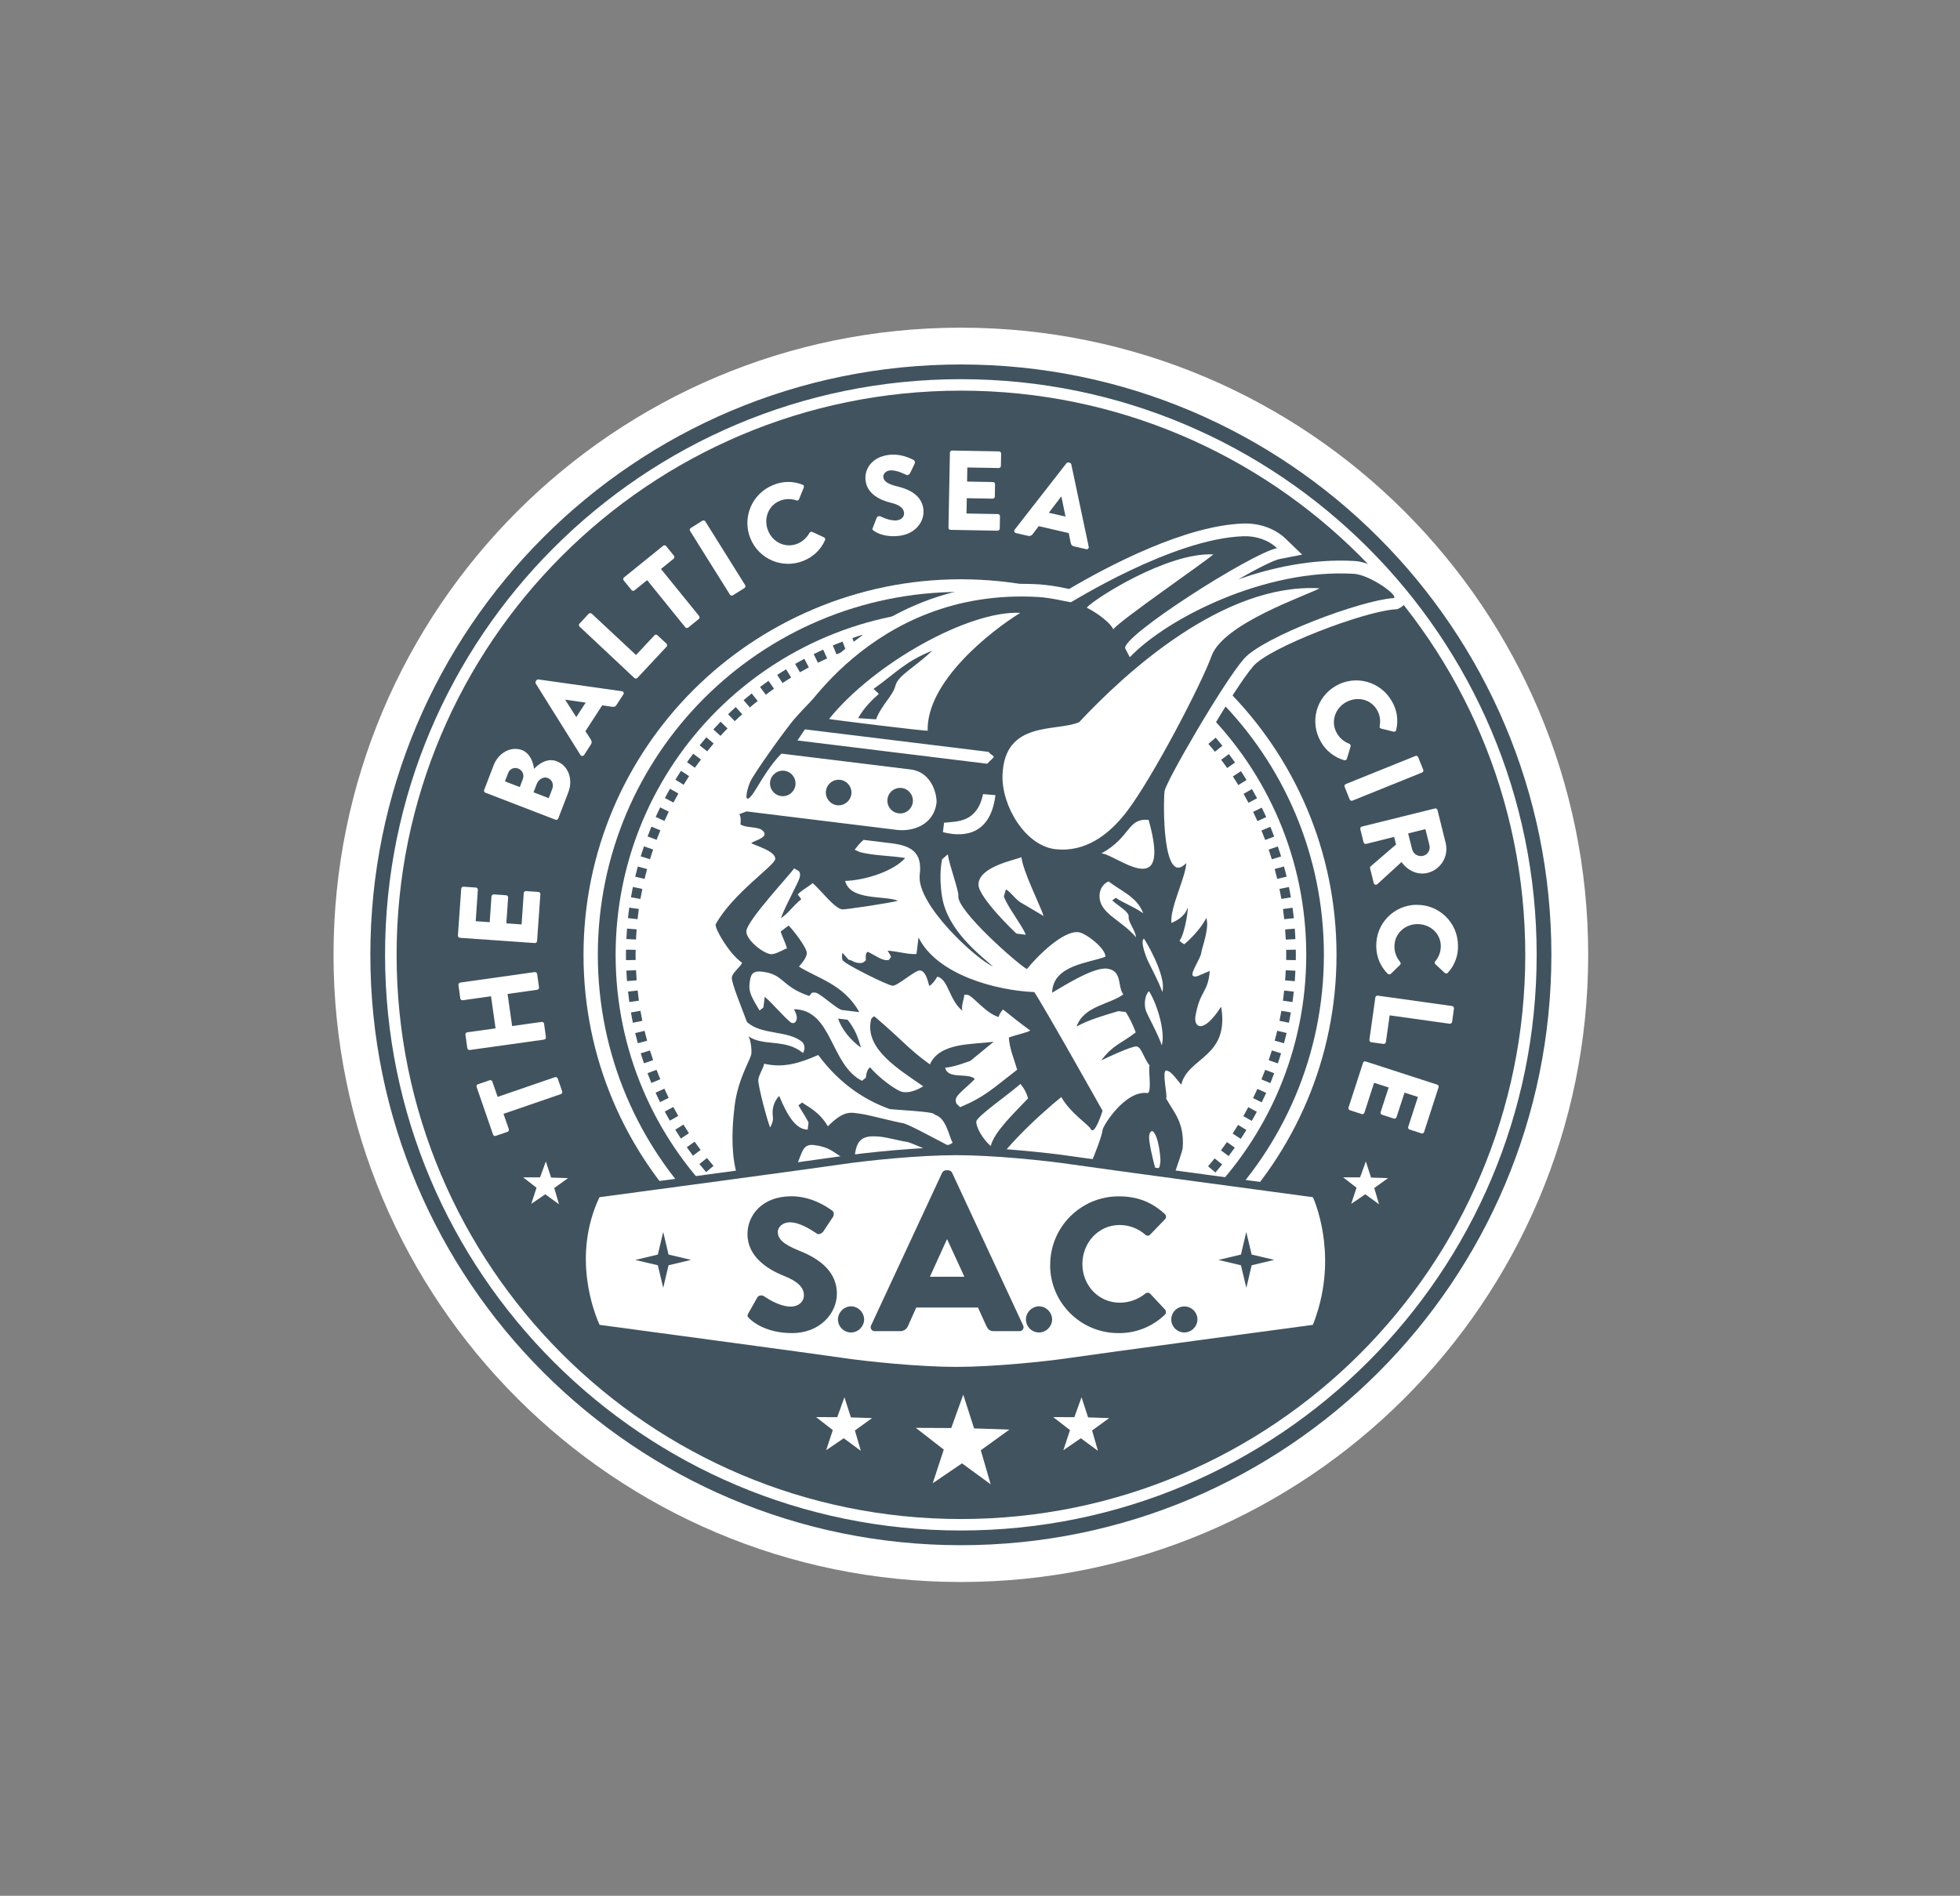 <?xml version="1.0" encoding="utf-8"?>
<!-- Generator: Adobe Illustrator 26.5.0, SVG Export Plug-In . SVG Version: 6.00 Build 0)  -->
<svg version="1.1" id="Layer_1" xmlns="http://www.w3.org/2000/svg" xmlns:xlink="http://www.w3.org/1999/xlink" x="0px" y="0px"
	 viewBox="0 0 254.51 246.24" style="enable-background:new 0 0 254.51 246.24;" xml:space="preserve">
<rect x="0" y="0" width="254.51" height="246.24" fill="#808080" stroke="none"/>
<style type="text/css">
	.st0{fill:#FFFFFF;}
	.st1{fill:#41535F;}
</style>
<g>
	<g>
		<path class="st0" d="M43.31,124.02c0,44.99,36.47,81.46,81.46,81.46s81.46-36.47,81.46-81.46s-36.47-81.46-81.46-81.46
			S43.31,79.03,43.31,124.02"/>
		<g>
			<g>
				<path class="st0" d="M50,124.02c0,41.3,33.48,74.77,74.77,74.77s74.77-33.48,74.77-74.77s-33.48-74.77-74.77-74.77
					S50,82.73,50,124.02"/>
				<path class="st1" d="M48.09,124.02c0-42.35,34.33-76.68,76.68-76.68s76.68,34.33,76.68,76.68s-34.33,76.68-76.68,76.68
					S48.09,166.37,48.09,124.02 M50,124.02c0,41.3,33.48,74.77,74.77,74.77s74.77-33.48,74.77-74.77s-33.48-74.77-74.77-74.77
					S50,82.73,50,124.02"/>
				<path class="st1" d="M51.5,124.02c0-40.47,32.81-73.28,73.28-73.28s73.28,32.81,73.28,73.28s-32.81,73.28-73.28,73.28
					S51.5,164.49,51.5,124.02 M75.99,124.02c0,26.94,21.84,48.78,48.78,48.78s48.78-21.84,48.78-48.78s-21.84-48.78-48.78-48.78
					S75.99,97.08,75.99,124.02"/>
				<path class="st1" d="M82.59,122.03l-1.25-0.06c0.02-0.45,0.05-0.91,0.08-1.36l1.25,0.1C82.63,121.15,82.61,121.59,82.59,122.03z
					 M82.79,119.39l-1.25-0.14c0.05-0.45,0.11-0.91,0.17-1.36l1.24,0.17C82.9,118.51,82.84,118.95,82.79,119.39L82.79,119.39z
					 M83.16,116.76l-1.23-0.21c0.08-0.44,0.16-0.9,0.25-1.34l1.23,0.25C83.32,115.89,83.24,116.33,83.16,116.76L83.16,116.76z
					 M83.7,114.16l-1.22-0.29c0.11-0.44,0.22-0.89,0.34-1.32l1.21,0.33C83.91,113.3,83.8,113.73,83.7,114.16L83.7,114.16z
					 M84.4,111.6l-1.2-0.37c0.13-0.44,0.28-0.87,0.42-1.3l1.19,0.41C84.67,110.75,84.53,111.18,84.4,111.6L84.4,111.6z
					 M85.26,109.08l-1.17-0.44c0.16-0.42,0.33-0.85,0.5-1.27l1.16,0.48C85.58,108.26,85.42,108.67,85.26,109.08L85.26,109.08z
					 M86.28,106.63l-1.14-0.52c0.19-0.41,0.38-0.83,0.58-1.24l1.12,0.55C86.65,105.82,86.46,106.23,86.28,106.63L86.28,106.63z
					 M87.45,104.24l-1.11-0.59c0.21-0.4,0.44-0.8,0.66-1.2l1.09,0.62C87.87,103.46,87.66,103.85,87.45,104.24L87.45,104.24z
					 M88.77,101.93l-1.07-0.66c0.24-0.39,0.49-0.78,0.73-1.15l1.05,0.69C89.24,101.18,89,101.56,88.77,101.93L88.77,101.93z
					 M90.23,99.72l-1.02-0.72c0.26-0.37,0.53-0.74,0.81-1.1l1,0.75C90.75,99,90.49,99.36,90.23,99.72L90.23,99.72z M91.83,97.59
					l-0.98-0.78c0.28-0.35,0.58-0.71,0.87-1.05l0.95,0.81C92.39,96.91,92.11,97.25,91.83,97.59z M93.56,95.58l-0.93-0.84
					c0.3-0.33,0.62-0.67,0.94-1l0.9,0.87C94.16,94.93,93.85,95.25,93.56,95.58L93.56,95.58z M95.41,93.67l-0.87-0.9
					c0.33-0.32,0.66-0.63,1-0.93l0.84,0.93C96.05,93.06,95.72,93.37,95.41,93.67L95.41,93.67z M97.37,91.89l-0.81-0.95
					c0.34-0.29,0.7-0.59,1.05-0.87l0.78,0.98C98.05,91.32,97.7,91.6,97.37,91.89L97.37,91.89z M99.44,90.23l-0.75-1
					c0.36-0.27,0.74-0.54,1.1-0.8l0.72,1.02C100.15,89.7,99.79,89.97,99.44,90.23L99.44,90.23z M101.61,88.71l-0.69-1.05
					c0.38-0.25,0.76-0.49,1.15-0.73l0.66,1.07C102.35,88.23,101.97,88.47,101.61,88.71L101.61,88.71z M103.87,87.32l-0.62-1.09
					c0.39-0.22,0.8-0.45,1.19-0.66l0.59,1.11C104.64,86.89,104.25,87.1,103.87,87.32L103.87,87.32z M106.21,86.08l-0.55-1.12
					c0.41-0.2,0.82-0.4,1.23-0.58l0.52,1.14C107,85.7,106.6,85.89,106.21,86.08L106.21,86.08z M108.62,84.99l-0.48-1.16
					c0.42-0.17,0.84-0.34,1.27-0.5l0.44,1.17C109.44,84.66,109.02,84.82,108.62,84.99L108.62,84.99z M111.1,84.06l-0.41-1.19
					c0.43-0.15,0.86-0.29,1.3-0.42l0.37,1.2C111.93,83.78,111.51,83.91,111.1,84.06L111.1,84.06z M113.63,83.28l-0.33-1.21
					c0.44-0.12,0.88-0.23,1.32-0.34l0.29,1.22C114.49,83.05,114.06,83.16,113.63,83.28L113.63,83.28z M116.21,82.66l-0.25-1.23
					c0.44-0.09,0.89-0.18,1.34-0.25l0.21,1.23C117.08,82.49,116.64,82.57,116.21,82.66L116.21,82.66z M118.83,82.21l-0.17-1.24
					c0.45-0.06,0.91-0.12,1.36-0.17l0.14,1.25C119.71,82.09,119.26,82.14,118.83,82.21L118.83,82.21z M121.46,81.92l-0.1-1.25
					c0.45-0.04,0.91-0.06,1.36-0.08l0.06,1.25C122.35,81.86,121.91,81.88,121.46,81.92L121.46,81.92z"/>
				<path class="st1" d="M166.96,122.04c-0.02-0.44-0.05-0.88-0.08-1.32l1.25-0.1c0.04,0.45,0.06,0.91,0.08,1.36L166.96,122.04z
					 M166.76,119.39c-0.05-0.43-0.1-0.88-0.16-1.32l1.24-0.17c0.06,0.45,0.12,0.91,0.17,1.36L166.76,119.39z M166.39,116.76
					c-0.08-0.44-0.16-0.87-0.25-1.3l1.23-0.25c0.09,0.44,0.18,0.89,0.25,1.34L166.39,116.76z M165.85,114.16
					c-0.1-0.43-0.21-0.86-0.33-1.29l1.21-0.33c0.12,0.44,0.23,0.88,0.34,1.32L165.85,114.16z M165.15,111.61
					c-0.13-0.42-0.27-0.85-0.41-1.26l1.19-0.41c0.14,0.43,0.29,0.86,0.42,1.3L165.15,111.61z M164.29,109.1
					c-0.16-0.41-0.32-0.82-0.49-1.23l1.16-0.48c0.17,0.42,0.34,0.84,0.5,1.27L164.29,109.1z M163.28,106.65
					c-0.18-0.4-0.37-0.8-0.56-1.2l1.12-0.55c0.2,0.41,0.4,0.82,0.58,1.23L163.28,106.65z M162.12,104.27
					c-0.21-0.39-0.42-0.78-0.64-1.16l1.09-0.62c0.22,0.39,0.45,0.8,0.66,1.19L162.12,104.27z M160.8,101.97
					c-0.23-0.38-0.47-0.75-0.71-1.12l1.05-0.69c0.25,0.38,0.49,0.76,0.73,1.15L160.8,101.97z M159.35,99.76
					c-0.25-0.36-0.51-0.72-0.78-1.07l1-0.75c0.27,0.36,0.54,0.74,0.8,1.1L159.35,99.76z M157.76,97.64
					c-0.28-0.34-0.56-0.69-0.85-1.02l0.95-0.81c0.29,0.34,0.59,0.7,0.87,1.05L157.76,97.64z M156.03,95.62
					c-0.3-0.33-0.6-0.65-0.91-0.97l0.9-0.87c0.32,0.33,0.63,0.66,0.93,1L156.03,95.62z M154.19,93.72
					c-0.32-0.31-0.64-0.61-0.97-0.91l0.84-0.93c0.33,0.3,0.67,0.62,1,0.94L154.19,93.72z M152.23,91.93
					c-0.33-0.29-0.68-0.57-1.02-0.85l0.78-0.98c0.35,0.28,0.71,0.58,1.05,0.87L152.23,91.93z M150.16,90.26
					c-0.35-0.27-0.72-0.53-1.07-0.78l0.72-1.02c0.37,0.26,0.74,0.53,1.1,0.81L150.16,90.26z M147.98,88.73
					c-0.37-0.24-0.74-0.48-1.12-0.71l0.66-1.07c0.39,0.24,0.78,0.49,1.15,0.73L147.98,88.73z M145.72,87.34
					c-0.38-0.22-0.77-0.43-1.16-0.64l0.59-1.11c0.4,0.21,0.8,0.43,1.2,0.66L145.72,87.34z M143.37,86.09c-0.4-0.2-0.8-0.39-1.2-0.57
					l0.52-1.14c0.41,0.19,0.83,0.38,1.24,0.58L143.37,86.09z M140.95,85c-0.41-0.17-0.82-0.33-1.24-0.49l0.44-1.17
					c0.42,0.16,0.85,0.33,1.27,0.5L140.95,85z M138.46,84.06c-0.42-0.14-0.84-0.28-1.27-0.41l0.37-1.2c0.44,0.13,0.87,0.28,1.3,0.42
					L138.46,84.06z M135.92,83.28c-0.42-0.12-0.85-0.23-1.29-0.33l0.29-1.22c0.44,0.11,0.89,0.22,1.32,0.34L135.92,83.28z
					 M133.34,82.66c-0.43-0.09-0.87-0.17-1.3-0.25l0.21-1.23c0.44,0.08,0.9,0.16,1.34,0.25L133.34,82.66z M130.73,82.21
					c-0.44-0.06-0.88-0.12-1.32-0.16l0.14-1.25c0.45,0.05,0.91,0.11,1.36,0.17L130.73,82.21z M128.09,81.92
					c-0.44-0.03-0.88-0.06-1.32-0.08l0.06-1.25c0.45,0.02,0.91,0.05,1.36,0.08L128.09,81.92z"/>
				<path class="st1" d="M126.82,167.46l-0.06-1.25c0.44-0.02,0.88-0.05,1.32-0.08l0.1,1.25
					C127.73,167.41,127.27,167.44,126.82,167.46z M129.54,167.25l-0.14-1.25c0.44-0.05,0.88-0.1,1.32-0.16l0.17,1.24
					C130.45,167.15,129.99,167.2,129.54,167.25L129.54,167.25z M132.25,166.87l-0.21-1.23c0.44-0.08,0.87-0.16,1.3-0.25l0.25,1.23
					C133.15,166.71,132.7,166.79,132.25,166.87L132.25,166.87z M134.92,166.32l-0.29-1.22c0.43-0.1,0.86-0.21,1.29-0.33l0.33,1.21
					C135.81,166.1,135.37,166.21,134.92,166.32L134.92,166.32z M137.56,165.6l-0.37-1.2c0.42-0.13,0.85-0.27,1.26-0.41l0.41,1.19
					C138.44,165.32,138,165.47,137.56,165.6L137.56,165.6z M140.15,164.72l-0.44-1.17c0.41-0.16,0.82-0.32,1.23-0.49l0.48,1.16
					C141,164.39,140.57,164.56,140.15,164.72L140.15,164.72z M142.66,163.67l-0.52-1.14c0.4-0.18,0.8-0.37,1.2-0.56l0.55,1.12
					C143.49,163.29,143.07,163.49,142.66,163.67L142.66,163.67z M145.11,162.47l-0.59-1.11c0.39-0.21,0.78-0.42,1.16-0.64l0.62,1.09
					C145.91,162.04,145.51,162.26,145.11,162.47L145.11,162.47z M147.48,161.12l-0.66-1.07c0.38-0.23,0.75-0.47,1.12-0.71l0.69,1.05
					C148.26,160.64,147.87,160.88,147.48,161.12L147.48,161.12z M149.76,159.62l-0.72-1.02c0.36-0.25,0.72-0.51,1.07-0.78l0.75,1
					C150.5,159.09,150.13,159.36,149.76,159.62L149.76,159.62z M151.94,157.98l-0.78-0.98c0.34-0.28,0.69-0.56,1.02-0.85l0.81,0.95
					C152.65,157.41,152.3,157.7,151.94,157.98L151.94,157.98z M154.02,156.21l-0.84-0.93c0.33-0.3,0.65-0.6,0.97-0.91l0.87,0.9
					C154.69,155.59,154.36,155.9,154.02,156.21L154.02,156.21z M155.98,154.31l-0.9-0.87c0.31-0.32,0.61-0.64,0.91-0.97l0.93,0.84
					C156.61,153.65,156.3,153.98,155.98,154.31z M157.82,152.29l-0.95-0.81c0.29-0.33,0.57-0.68,0.85-1.02l0.98,0.78
					C158.41,151.59,158.12,151.95,157.82,152.29L157.82,152.29z M159.54,150.16l-1-0.75c0.27-0.35,0.53-0.72,0.78-1.07l1.02,0.72
					C160.08,149.42,159.81,149.79,159.54,150.16L159.54,150.16z M161.11,147.92l-1.05-0.69c0.24-0.37,0.48-0.74,0.71-1.12l1.07,0.66
					C161.61,147.16,161.36,147.55,161.11,147.92L161.11,147.92z M162.54,145.59l-1.09-0.62c0.22-0.38,0.43-0.77,0.64-1.16l1.11,0.59
					C162.99,144.8,162.77,145.2,162.54,145.59L162.54,145.59z M163.83,143.18l-1.12-0.55c0.2-0.4,0.39-0.8,0.57-1.2l1.14,0.52
					C164.23,142.35,164.03,142.76,163.83,143.18L163.83,143.18z M164.96,140.68l-1.16-0.48c0.17-0.41,0.33-0.83,0.49-1.24l1.17,0.44
					C165.3,139.83,165.13,140.26,164.96,140.68L164.96,140.68z M165.93,138.12l-1.19-0.41c0.14-0.42,0.28-0.84,0.41-1.27l1.2,0.37
					C166.22,137.25,166.07,137.69,165.93,138.12L165.93,138.12z M166.73,135.5l-1.21-0.33c0.12-0.42,0.23-0.86,0.33-1.29l1.22,0.29
					C166.96,134.62,166.85,135.06,166.73,135.5L166.73,135.5z M167.37,132.84l-1.23-0.25c0.09-0.43,0.17-0.87,0.25-1.3l1.23,0.21
					C167.54,131.95,167.46,132.4,167.37,132.84L167.37,132.84z M167.83,130.15l-1.24-0.17c0.06-0.44,0.12-0.88,0.16-1.32l1.25,0.14
					C167.95,129.24,167.9,129.7,167.83,130.15L167.83,130.15z M168.13,127.44l-1.25-0.1c0.03-0.44,0.06-0.88,0.08-1.32l1.25,0.06
					C168.19,126.52,168.16,126.98,168.13,127.44L168.13,127.44z"/>
				<path class="st1" d="M122.73,167.46c-0.45-0.02-0.91-0.05-1.36-0.08l0.1-1.25c0.44,0.03,0.88,0.06,1.32,0.08L122.73,167.46z
					 M120,167.25c-0.45-0.05-0.91-0.11-1.36-0.17l0.18-1.24c0.44,0.06,0.88,0.12,1.32,0.16L120,167.25z M117.3,166.87
					c-0.44-0.08-0.9-0.16-1.34-0.25l0.25-1.23c0.43,0.09,0.87,0.17,1.3,0.25L117.3,166.87z M114.62,166.32
					c-0.44-0.11-0.89-0.22-1.32-0.34l0.33-1.21c0.42,0.12,0.86,0.23,1.29,0.33L114.62,166.32z M111.99,165.6
					c-0.44-0.13-0.87-0.28-1.3-0.42l0.41-1.19c0.42,0.14,0.84,0.28,1.27,0.41L111.99,165.6z M109.39,164.71
					c-0.42-0.16-0.85-0.33-1.27-0.5l0.48-1.16c0.41,0.17,0.82,0.33,1.24,0.49L109.39,164.71z M106.86,163.66
					c-0.41-0.19-0.83-0.38-1.24-0.58l0.55-1.12c0.4,0.2,0.8,0.39,1.2,0.57L106.86,163.66z M104.4,162.46
					c-0.4-0.21-0.8-0.44-1.2-0.66l0.62-1.09c0.38,0.22,0.77,0.43,1.16,0.64L104.4,162.46z M102.03,161.1
					c-0.39-0.24-0.78-0.49-1.15-0.73l0.69-1.05c0.37,0.24,0.74,0.48,1.12,0.71L102.03,161.1z M99.75,159.59
					c-0.37-0.26-0.74-0.53-1.1-0.81l0.75-1c0.35,0.27,0.72,0.53,1.07,0.78L99.75,159.59z M97.56,157.95
					c-0.35-0.28-0.7-0.58-1.05-0.87l0.81-0.95c0.34,0.29,0.68,0.57,1.02,0.85L97.56,157.95z M95.49,156.17
					c-0.33-0.3-0.67-0.62-1-0.94l0.87-0.9c0.32,0.31,0.64,0.61,0.97,0.91L95.49,156.17z M93.53,154.27c-0.32-0.33-0.63-0.66-0.93-1
					l0.93-0.84c0.3,0.33,0.6,0.65,0.91,0.97L93.53,154.27z M91.69,152.24c-0.29-0.34-0.59-0.7-0.87-1.05l0.98-0.78
					c0.28,0.34,0.56,0.69,0.85,1.02L91.69,152.24z M89.98,150.11c-0.27-0.36-0.54-0.74-0.8-1.1l1.02-0.72
					c0.25,0.36,0.51,0.72,0.78,1.07L89.98,150.11z M88.41,147.88c-0.25-0.38-0.49-0.76-0.73-1.15l1.07-0.66
					c0.23,0.38,0.47,0.75,0.71,1.12L88.41,147.88z M86.98,145.56c-0.23-0.39-0.45-0.8-0.66-1.19l1.11-0.59
					c0.21,0.39,0.42,0.78,0.64,1.16L86.98,145.56z M85.71,143.15c-0.2-0.41-0.4-0.82-0.58-1.23l1.14-0.52
					c0.18,0.4,0.37,0.8,0.56,1.2L85.71,143.15z M84.58,140.66c-0.17-0.42-0.34-0.84-0.5-1.27l1.17-0.44
					c0.16,0.41,0.32,0.82,0.49,1.23L84.58,140.66z M83.62,138.11c-0.14-0.43-0.29-0.86-0.42-1.3l1.2-0.37
					c0.13,0.42,0.27,0.85,0.41,1.26L83.62,138.11z M82.82,135.5c-0.12-0.44-0.23-0.88-0.34-1.32l1.22-0.29
					c0.1,0.43,0.21,0.86,0.33,1.29L82.82,135.5z M82.18,132.84c-0.09-0.44-0.18-0.89-0.25-1.34l1.23-0.21
					c0.08,0.44,0.16,0.87,0.25,1.3L82.18,132.84z M81.72,130.15c-0.06-0.45-0.12-0.91-0.17-1.36l1.25-0.14
					c0.05,0.44,0.1,0.88,0.16,1.32L81.72,130.15z M81.42,127.43c-0.04-0.45-0.06-0.91-0.08-1.36l1.25-0.06
					c0.02,0.44,0.05,0.88,0.08,1.32L81.42,127.43z"/>
				<path class="st1" d="M124.77,167.51c-0.23,0-0.46,0-0.68-0.01l0.02-1.25c0.44,0.01,0.88,0.01,1.32,0l0.02,1.25
					C125.23,167.51,125,167.51,124.77,167.51z M168.26,124.71l-1.25-0.02c0-0.22,0.01-0.44,0.01-0.66c0-0.22,0-0.44-0.01-0.66
					l1.25-0.02c0,0.23,0.01,0.46,0.01,0.68C168.26,124.25,168.26,124.48,168.26,124.71z M81.29,124.71c0-0.23-0.01-0.45-0.01-0.68
					c0-0.23,0-0.46,0.01-0.68l1.25,0.02c0,0.22-0.01,0.44-0.01,0.66c0,0.22,0,0.44,0.01,0.66L81.29,124.71z M124.11,81.79
					l-0.02-1.25c0.45-0.01,0.91-0.01,1.36,0l-0.02,1.25C125,81.79,124.55,81.79,124.11,81.79z"/>
				<path class="st0" d="M124.4,172.66c-26.86,0-48.63-21.77-48.63-48.63s21.77-48.63,48.63-48.63c26.86,0,48.63,21.77,48.63,48.63
					c0,12.9-5.12,25.27-14.24,34.39C149.69,167.56,137.31,172.69,124.4,172.66z M124.4,76.34c-26.33,0-47.68,21.35-47.68,47.68
					c0,26.33,21.35,47.68,47.68,47.68s47.68-21.35,47.68-47.68c0-12.65-5.02-24.77-13.97-33.71
					C149.2,81.33,137.06,76.31,124.4,76.34L124.4,76.34z"/>
				<path class="st1" d="M77.63,124.02c0-26.04,21.11-47.14,47.14-47.14s47.14,21.1,47.14,47.14s-21.11,47.14-47.14,47.14
					S77.63,150.06,77.63,124.02 M79.94,124.02c0,24.76,20.07,44.84,44.84,44.84s44.84-20.07,44.84-44.84s-20.07-44.84-44.84-44.84
					S79.94,99.26,79.94,124.02"/>
				<path class="st0" d="M72.83,142.11c0.14-0.05,0.22-0.21,0.17-0.36l-0.58-1.67c-0.05-0.14-0.21-0.22-0.36-0.17l-7.44,2.56
					l-0.69-1.99c-0.05-0.15-0.21-0.22-0.35-0.17c0,0,0,0,0,0l-1.52,0.52c-0.15,0.05-0.22,0.21-0.17,0.35c0,0,0,0,0,0l2.13,6.18
					c0.05,0.15,0.21,0.22,0.36,0.17l1.52-0.52c0.15-0.05,0.22-0.21,0.17-0.35c0,0,0,0,0,0l-0.69-1.99L72.83,142.11z"/>
				<path class="st0" d="M70.65,135.03c0.15-0.03,0.25-0.16,0.24-0.32l-0.24-1.74c-0.02-0.15-0.16-0.26-0.31-0.24c0,0,0,0,0,0
					l-3.84,0.54l-0.59-4.17l3.84-0.54c0.15-0.02,0.26-0.16,0.24-0.32l-0.24-1.74c-0.03-0.15-0.16-0.25-0.32-0.24l-9.66,1.36
					c-0.15,0.03-0.25,0.16-0.24,0.32l0.24,1.74c0.02,0.15,0.16,0.26,0.32,0.24c0,0,0,0,0,0l3.67-0.52l0.59,4.17l-3.67,0.51
					c-0.15,0.02-0.26,0.16-0.24,0.32l0.24,1.74c0.03,0.15,0.16,0.25,0.32,0.24L70.65,135.03z"/>
				<path class="st0" d="M69.44,122.49c0.15,0.01,0.29-0.1,0.3-0.26c0,0,0,0,0,0l0.43-6.08c0.01-0.15-0.11-0.29-0.26-0.3l-1.6-0.11
					c-0.15-0.01-0.29,0.1-0.3,0.26c0,0,0,0,0,0l-0.28,4.07l-1.98-0.14l0.23-3.35c0.01-0.15-0.1-0.29-0.26-0.3c0,0,0,0,0,0l-1.6-0.11
					c-0.15-0.01-0.28,0.11-0.3,0.26l-0.23,3.35l-1.82-0.13l0.28-4.07c0.01-0.15-0.1-0.29-0.26-0.3c0,0,0,0,0,0l-1.6-0.11
					c-0.15-0.01-0.29,0.11-0.3,0.26c0,0,0,0,0,0l-0.43,6.08c-0.01,0.15,0.11,0.29,0.26,0.3L69.44,122.49z"/>
				<path class="st0" d="M71.25,103.67l-1.97-0.76l0.43-1.11c0.21-0.54,0.85-0.97,1.4-0.76c0.55,0.21,0.83,0.82,0.62,1.38
					c0,0,0,0,0,0L71.25,103.67z M67.5,102.23l-1.93-0.74l0.41-1.07c0.18-0.52,0.75-0.8,1.27-0.61c0.01,0,0.02,0.01,0.03,0.01
					c0.54,0.2,0.82,0.8,0.62,1.34L67.5,102.23z M72.13,106.47c0.14,0.06,0.31-0.02,0.36-0.16c0,0,0,0,0,0l1.31-3.41
					c0.63-1.64,0.04-3.43-1.5-4.02c-1.26-0.49-2.37,0.37-2.95,0.98c-0.1-0.78-0.5-2.02-1.56-2.43c-1.44-0.55-3.07,0.35-3.69,1.97
					l-1.23,3.2c-0.06,0.14,0.02,0.3,0.16,0.36c0,0,0,0,0,0L72.13,106.47z"/>
				<path class="st0" d="M74.83,93.14l-1.44-2.25l0.01-0.01l2.65,0.38L74.83,93.14z M75.85,98.06l0.88-1.36
					c0.13-0.19,0.13-0.45-0.01-0.64l-0.7-1.09l2.18-3.36l1.26,0.19c0.31,0.04,0.44-0.01,0.59-0.23l0.89-1.37
					c0.09-0.11,0.07-0.28-0.05-0.37c-0.04-0.03-0.09-0.05-0.14-0.05l-10.83-1.53c-0.11-0.01-0.21,0.04-0.27,0.12l-0.08,0.12
					c-0.05,0.09-0.05,0.21,0,0.3l5.8,9.27c0.07,0.13,0.23,0.17,0.35,0.1C75.79,98.14,75.83,98.1,75.85,98.06"/>
				<path class="st0" d="M82.37,88.06c0.11,0.11,0.29,0.1,0.4-0.01L86.55,84c0.11-0.11,0.1-0.29-0.01-0.4c0,0,0,0,0,0l-1.17-1.09
					c-0.11-0.11-0.29-0.1-0.39,0.01c0,0,0,0,0,0l-2.39,2.56l-5.75-5.37c-0.12-0.1-0.29-0.09-0.4,0.01l-1.19,1.28
					c-0.11,0.11-0.1,0.29,0.01,0.39c0,0,0,0,0,0L82.37,88.06z"/>
				<path class="st0" d="M88.98,81.47c0.1,0.12,0.27,0.13,0.39,0.04l1.37-1.11c0.12-0.1,0.13-0.27,0.04-0.39l-4.95-6.11l1.64-1.33
					c0.12-0.1,0.14-0.27,0.04-0.39c0,0,0,0,0,0l-1.01-1.25c-0.1-0.12-0.27-0.14-0.39-0.04c0,0,0,0,0,0L81.03,75
					c-0.12,0.1-0.14,0.27-0.04,0.39c0,0,0,0,0,0L82,76.64c0.1,0.12,0.27,0.14,0.39,0.04l1.64-1.33L88.98,81.47z"/>
				<path class="st0" d="M94.78,77.23c0.09,0.13,0.25,0.17,0.39,0.09l1.5-0.94c0.13-0.08,0.17-0.25,0.09-0.38l-5.17-8.27
					c-0.08-0.13-0.25-0.17-0.39-0.09l-1.5,0.94c-0.13,0.09-0.17,0.25-0.09,0.39L94.78,77.23z"/>
				<path class="st0" d="M97.44,69.92c1.09,2.71,4.16,4.02,6.87,2.93c0.01-0.01,0.03-0.01,0.04-0.02c1.24-0.49,2.24-1.44,2.78-2.67
					c0.06-0.14,0-0.3-0.14-0.37l-1.52-0.7c-0.14-0.05-0.29,0-0.36,0.13c-0.35,0.63-0.9,1.12-1.56,1.4c-1.54,0.62-3.2-0.17-3.81-1.69
					c-0.62-1.53,0-3.27,1.54-3.89c0.68-0.27,1.43-0.29,2.13-0.05c0.13,0.06,0.28,0,0.34-0.13c0,0,0,0,0,0l0.62-1.54
					c0.06-0.14,0-0.3-0.13-0.36c-0.01-0.01-0.02-0.01-0.04-0.01c-1.23-0.49-2.61-0.47-3.82,0.06c-2.72,1.09-4.04,4.18-2.95,6.9
					C97.44,69.91,97.44,69.92,97.44,69.92"/>
				<path class="st0" d="M113.44,68.92c0.38,0.29,1.54,0.93,3.44,0.66c2.14-0.3,3.23-2,3.02-3.5c-0.28-1.98-2.21-2.62-3.41-2.91
					c-1.22-0.3-1.71-0.65-1.79-1.19c-0.05-0.39,0.29-0.8,0.81-0.87c0.89-0.12,2.07,0.53,2.21,0.58c0.15,0.08,0.39-0.08,0.47-0.26
					l0.59-1.23c0.04-0.11,0.04-0.38-0.15-0.45c-0.48-0.26-1.76-0.87-3.27-0.66c-2.25,0.32-3.16,1.93-2.96,3.38
					c0.25,1.75,1.96,2.51,3.28,2.83c1.05,0.25,1.62,0.65,1.71,1.26c0.07,0.51-0.3,0.93-0.88,1.02c-0.96,0.14-2.12-0.49-2.18-0.51
					c-0.18-0.08-0.39-0.01-0.48,0.16l-0.51,1.31C113.22,68.74,113.28,68.79,113.44,68.92"/>
				<path class="st0" d="M123.16,68.54c0,0.15,0.12,0.28,0.27,0.28c0,0,0,0,0,0l6.1,0.11c0.15,0,0.28-0.12,0.29-0.27c0,0,0,0,0,0
					l0.03-1.61c0-0.15-0.12-0.28-0.27-0.28c0,0,0,0,0,0l-4.08-0.07l0.04-1.99l3.36,0.06c0.15,0,0.28-0.12,0.28-0.27c0,0,0,0,0,0
					l0.03-1.61c0-0.15-0.12-0.28-0.27-0.28l-3.36-0.06l0.03-1.83l4.08,0.07c0.15,0,0.28-0.12,0.28-0.27c0,0,0,0,0,0l0.03-1.61
					c0-0.15-0.12-0.28-0.27-0.28c0,0,0,0,0,0l-6.1-0.11c-0.15,0-0.28,0.12-0.28,0.27c0,0,0,0,0,0L123.16,68.54z"/>
				<path class="st0" d="M136.19,66.6l1.62-2.12l0.01,0l0.54,2.62L136.19,66.6z M131.92,69.24l1.58,0.36
					c0.23,0.06,0.47-0.03,0.6-0.23l0.78-1.03l3.9,0.9l0.25,1.25c0.07,0.3,0.16,0.41,0.42,0.47l1.59,0.37
					c0.14,0.04,0.28-0.03,0.33-0.17c0.02-0.05,0.02-0.1,0-0.15l-2.26-10.7c-0.03-0.1-0.11-0.18-0.21-0.21l-0.14-0.03
					c-0.1-0.02-0.21,0.02-0.28,0.1l-6.72,8.62c-0.09,0.11-0.08,0.27,0.03,0.37C131.83,69.21,131.87,69.23,131.92,69.24"/>
				<path class="st0" d="M173.44,89.1c-2.53,1.46-3.4,4.68-1.94,7.21c0.01,0.01,0.01,0.02,0.02,0.04c0.65,1.16,1.74,2.02,3.03,2.39
					c0.15,0.04,0.3-0.04,0.35-0.19l0.48-1.61c0.03-0.14-0.04-0.29-0.18-0.34c-0.67-0.25-1.24-0.73-1.6-1.36
					c-0.83-1.44-0.28-3.19,1.14-4.01c1.43-0.82,3.24-0.46,4.07,0.98c0.37,0.63,0.49,1.38,0.34,2.1c-0.04,0.14,0.04,0.28,0.18,0.32
					c0,0,0,0,0.01,0l1.61,0.4c0.14,0.04,0.3-0.04,0.34-0.18c0-0.01,0.01-0.03,0.01-0.04c0.31-1.29,0.1-2.64-0.59-3.77
					c-1.46-2.54-4.7-3.42-7.24-1.96C173.45,89.09,173.44,89.09,173.44,89.1"/>
				<path class="st0" d="M174.75,101.84c-0.14,0.06-0.21,0.22-0.15,0.36l0.66,1.64c0.06,0.14,0.22,0.21,0.36,0.15l9.04-3.65
					c0.14-0.06,0.21-0.22,0.15-0.36l-0.66-1.64c-0.06-0.14-0.22-0.21-0.36-0.15L174.75,101.84z"/>
				<path class="st0" d="M182.85,108.25l2.24-0.56l0.53,2.11c0.14,0.6-0.22,1.21-0.82,1.36c-0.61,0.15-1.24-0.2-1.42-0.8
					L182.85,108.25z M176.84,107.36c-0.15,0.04-0.24,0.19-0.2,0.34c0,0,0,0,0,0l0.42,1.7c0.04,0.15,0.19,0.24,0.34,0.21l3.63-0.91
					l0.25,0.99l-3.3,2.84c-0.07,0.07-0.1,0.17-0.07,0.26l0.47,1.9c0.03,0.15,0.17,0.25,0.33,0.22c0.06-0.01,0.11-0.04,0.15-0.08
					l3.13-2.86c0.81,1.12,2.09,1.73,3.41,1.4c1.71-0.44,2.75-2.17,2.32-3.89l-1.06-4.27c-0.04-0.15-0.19-0.24-0.34-0.2
					L176.84,107.36z"/>
				<path class="st0" d="M183.9,117.52c-2.92,0.05-5.24,2.45-5.19,5.36c0,0.02,0,0.03,0,0.05c0.01,1.34,0.54,2.61,1.49,3.55
					c0.11,0.11,0.28,0.11,0.4,0.01l1.2-1.17c0.1-0.11,0.1-0.27,0.01-0.38c-0.47-0.55-0.73-1.24-0.74-1.96
					c-0.03-1.66,1.3-2.92,2.94-2.95c1.65-0.03,3.06,1.17,3.08,2.83c0.01,0.73-0.24,1.44-0.72,2c-0.1,0.1-0.1,0.26,0,0.36
					c0,0,0,0,0.01,0.01l1.21,1.13c0.1,0.11,0.28,0.11,0.39,0.01c0.01-0.01,0.02-0.02,0.03-0.03c0.9-0.97,1.37-2.27,1.31-3.59
					c-0.04-2.93-2.45-5.27-5.38-5.22C183.92,117.52,183.91,117.52,183.9,117.52"/>
				<path class="st0" d="M178.91,129.32c-0.15-0.02-0.29,0.08-0.32,0.24l-0.77,5.49c-0.02,0.15,0.08,0.29,0.23,0.32c0,0,0,0,0,0
					l1.59,0.22c0.15,0.02,0.29-0.08,0.32-0.24c0,0,0,0,0,0l0.49-3.47l7.79,1.09c0.15,0.02,0.29-0.09,0.32-0.24l0.24-1.74
					c0.02-0.15-0.09-0.29-0.24-0.32L178.91,129.32z"/>
				<path class="st0" d="M177.34,137.87c-0.15-0.05-0.3,0.03-0.35,0.18c0,0,0,0,0,0l-1.88,5.8c-0.05,0.15,0.03,0.3,0.18,0.35
					c0,0,0,0,0,0l1.53,0.5c0.15,0.05,0.3-0.03,0.35-0.18c0,0,0,0,0,0l1.26-3.88l1.89,0.61l-1.04,3.19
					c-0.05,0.15,0.03,0.31,0.18,0.35l1.53,0.5c0.15,0.04,0.3-0.04,0.35-0.18l1.04-3.19l1.74,0.56l-1.26,3.88
					c-0.05,0.15,0.03,0.31,0.18,0.35l1.53,0.5c0.15,0.05,0.3-0.03,0.35-0.18l1.88-5.8c0.05-0.15-0.03-0.3-0.18-0.35c0,0,0,0,0,0
					L177.34,137.87z"/>
				<path class="st0" d="M175.88,74.38c-11.54-0.69-24.24,5.76-29.09,10.83c-0.13-0.24-0.5-0.93-0.59-1.12
					c-0.69-1.46,16.35-12.38,19.7-13.04c-1.14-1.1-2.8-1.6-4.38-1.55c-9.21,0.32-22.29,8.58-22.38,8.57
					c-0.66-0.08-2.53-0.58-4.28-0.68c-21.85-1.25-31.62,16.83-31.91,16.99l-0.9,1.45l-1.73,1.75l-3.29,7.66l-0.95,0.36
					c0.26,0.39,0.17,1.01,0.15,1.35c0.82,0.42,1.65,0.25,2.61,0.59c1.58,1-0.86,1.47-1.21,1.81c0.38,0.28,3.24,1.03,3.11,2.08
					c-0.1,0.86-6.36,7.57-7.74,8.48c-0.08,0.58,1.72,3.77,3.43,4.97c-0.07,0.46-1.24,1.25-1.32,1.91c-0.08,0.66,1.26,3.89,1.96,5.78
					c1.84,1.75,5.38,1.05,7.2,2.63c0.34,0.4,0.37,0.98,0.07,1.41c-2.24-1.9-5.18-0.82-7.06-2.17c0.25,0.43,0.44,1.63,0.36,2.29
					c-0.09,0.72-1.73,3.23-2.16,6.69c-0.34,2.8-1.39,12.43,4.71,13.18c3.86,0.47,5.43-0.29,6.55-1.38c-2.96-1.02-2.5-2.57-3.2-4.02
					c0.76-1.87,0.82-2.82,2.27-2.64c0.59,0.06,1.17,0.21,1.72,0.44c0.72,0.28,2.14,1.35,3.5,2.32c-0.03-3.61,0.94-4.14,3.6-3.82
					c0.66,0.08,2.74,0.6,3.39,0.68c0.33,0.04,10.55,4.47,10.53,4.64c0.3-2.48,7.34-9,10.33-11.42c1.18,2.09,2.53,4.5,2.81,5.05
					c0.51,1.02,0.19-2.86,0.19-2.86s1.41,2.47,1.34,3c-0.21,1.71-3.12,7.98-3.18,8.45c-0.16,2.39-0.08,2.79-0.16,3.45
					c-0.08,0.66,0.71,0.76,0.63,1.41s0.94,1.32,1.6,1.37l2.18,0.27c-0.13-0.97-1.01-2.5-0.93-3.16s0.37-0.97,0.59-1.4
					c1.48,2.24,3.28,3.61,5.13,3.84c0.66,0.08,1.43-0.11,2.35-0.63c-0.81-1.28-0.53-2.19-0.4-3.28c0.08-0.66,2.54-7.31,2.58-7.98
					c0.22-3.26-1.08-4.49-2.16-6.41c0.25-0.15-0.62-3.7,0.04-3.62c0.66,0.08,1.36,1.2,1.93,1.84c0.84-3.61,5.66-1.98,4.55-8.62
					c-2.45,1.89-2.93,1.07-2.7-0.27c0.59-3.41,1.63-3,1.86-5.88c-1.39,0.53-1.88,0.98-2.24,0.56c-0.16-0.5,1.05-2.23,1.13-2.89
					c0.08-0.66,0.21-2.08-0.27-3.29c-0.62,1.34-1.33,1.67-1.94,2.15c-0.22-0.13-0.43-0.28-0.61-0.46c0.76-0.92,1.26-4.9,1.02-4.19
					c-0.36,1.08-1.56,1.67-2.07,1.88c-0.21-1.97,0.58-4.38,0.66-6.23c0.08-2.33-1.73-9.36-1.54-10.88
					c0.15-1.19,7.61-14.1,10.3-17.19c2.46-2.84,15.14-7.61,19.45-7.9C181.78,77.25,177.96,74.51,175.88,74.38"/>
				<path class="st0" d="M146.13,163.36l-4.16-0.51c-0.94-0.12-1.8-0.58-2.41-1.3c-0.33-0.39-0.53-0.86-0.57-1.37
					c-0.47-0.49-0.7-1.17-0.62-1.85c0.02-0.24,0.04-0.49,0.03-0.74c0.01-0.49,0.02-1.24,0.11-2.63l0.01-0.09
					c0.04-0.35,0.17-0.67,0.94-2.5c0.45-1.07,1.23-2.91,1.74-4.31c-0.39-0.18-0.71-0.5-0.89-0.89c-0.17-0.33-0.83-1.53-1.86-3.36
					c-1.39,1.21-3.1,2.79-4.62,4.36c-3.55,3.67-3.74,4.81-3.75,4.86v0.01l-3.07-0.39c-0.07,0.58,0.19,1.14,0.67,1.46
					c-0.8-0.47-8.84-3.96-10.02-4.4c-0.37-0.06-0.9-0.17-1.68-0.34c-0.58-0.13-1.3-0.29-1.56-0.32c-1.34-0.16-1.55,0.01-1.56,0.02
					c-0.01,0.01-0.33,0.31-0.31,2.25l0.03,3.03l-2.47-1.75c-0.24-0.17-0.48-0.35-0.73-0.52c-0.86-0.62-2.03-1.46-2.45-1.62
					c-0.42-0.18-0.87-0.3-1.33-0.34c-0.1,0.2-0.22,0.54-0.33,0.82c-0.03,0.09-0.07,0.18-0.1,0.28c0.08,0.24,0.15,0.47,0.21,0.69
					c0.26,0.94,0.38,1.38,1.83,1.87l2.38,0.82l-1.8,1.75c-1.77,1.72-4.11,2.26-7.82,1.81c-2.32-0.28-5.26-1.75-6.12-7.11
					c-0.51-3.19-0.09-6.65,0.05-7.79c0.32-2.6,1.26-4.7,1.82-5.95c0.13-0.29,0.29-0.64,0.34-0.79c0.01-0.45-0.05-0.89-0.19-1.32
					c0.01,0.01,0.01,0.02,0.02,0.04l0.94-0.85c-0.31-0.19-0.6-0.41-0.87-0.66l-0.26-0.25l-0.12-0.34c-0.16-0.44-0.36-0.94-0.56-1.47
					c-1.23-3.21-1.58-4.26-1.49-5.03c0.09-0.58,0.36-1.11,0.75-1.54c-0.59-0.64-1.12-1.33-1.58-2.06c-1.43-2.22-1.32-3.01-1.27-3.31
					l0.1-0.69l0.58-0.38c0.99-0.65,5.25-5.19,6.7-7.06c-0.39-0.19-0.87-0.38-1.1-0.47c-0.36-0.12-0.7-0.28-1.02-0.49l-1.47-1.07
					l0.95-0.94c-0.23-0.07-0.45-0.16-0.67-0.27l-0.89-0.45l0.05-1c0-0.06,0.01-0.13,0.01-0.2c0.01-0.09,0.02-0.24,0.02-0.33l-1-1.49
					l2.16-0.82l3.15-7.33l1.81-1.83l1.02-1.64l0.04-0.02l0.03-0.05c2.5-3.87,5.65-7.29,9.3-10.1c6.92-5.28,14.9-7.71,23.72-7.2
					c1.2,0.09,2.39,0.27,3.57,0.53c0.12,0.02,0.23,0.05,0.34,0.07c5.27-3.1,15.09-8.24,22.61-8.5c2.12-0.07,4.12,0.65,5.51,1.98
					l2.14,2.06l-2.92,0.57c-0.69,0.13-2.63,1.07-5.38,2.64c4.11-1.44,9.5-2.72,15.15-2.38l0,0c1.48,0.09,3.14,0.99,4.01,1.52
					c2.46,1.51,2.63,2.42,2.69,2.76c0.16,0.77-0.24,1.54-0.95,1.86l-0.26,0.12l-0.29,0.02c-4.06,0.27-16.29,4.94-18.38,7.36
					c-2.5,2.87-9.35,14.76-9.94,16.43c-0.02,0.64,0.39,2.81,0.69,4.42c0.47,2.52,0.92,4.9,0.87,6.26c-0.06,0.88-0.18,1.76-0.35,2.62
					c0,0.02-0.01,0.04-0.01,0.06c0.06-0.01,0.11-0.02,0.14-0.02l1.02-0.08l0.43,0.83l0.24-0.52l1.35,3.33
					c0.44,1.1,0.57,2.46,0.37,4.06c-0.01,0.12-0.04,0.23-0.07,0.34l1.38-0.53l-0.2,2.45c-0.14,1.79-0.59,2.63-0.99,3.38
					c-0.25,0.44-0.45,0.9-0.6,1.37l1.98-1.53l0.43,2.54c0.78,4.65-0.97,6.22-3,7.53c-0.93,0.6-1.38,0.92-1.56,1.7l-0.68,2.93
					l-0.26-0.3c0.72,1.27,1.33,2.84,1.16,5.31c-0.03,0.47-0.26,1.21-1.47,4.7c-0.44,1.27-1.04,3.01-1.13,3.41
					c-0.02,0.14-0.04,0.27-0.05,0.4c-0.12,0.81-0.17,1.18,0.23,1.81l0.88,1.38l-1.43,0.8c-1.21,0.67-2.28,0.94-3.29,0.81
					c-1.12-0.15-2.18-0.57-3.1-1.23c0.01,0.07,0.02,0.13,0.03,0.2L146.13,163.36z M139,159.75L139,159.75z M143.81,153.93l1.47,2.23
					c1.23,1.87,2.66,2.99,4.03,3.16c0.05,0.01,0.09,0.01,0.14,0.01c-0.12-0.72-0.11-1.46,0.03-2.18c0.02-0.13,0.04-0.25,0.05-0.39
					c0.05-0.42,0.3-1.18,1.27-3.99c0.48-1.39,1.2-3.47,1.31-3.97c0.13-2.1-0.47-3.06-1.3-4.38c-0.22-0.35-0.44-0.7-0.66-1.1
					l-0.73-1.3l0.52-0.32c-0.01-0.09-0.02-0.18-0.03-0.27c-0.2-1.61-0.35-2.78,0.42-3.54c0.37-0.37,0.89-0.55,1.41-0.49
					c0.55,0.08,1.07,0.33,1.47,0.72c0.5-0.49,1.05-0.92,1.65-1.29c0.89-0.58,1.55-1,1.73-2.12c-0.61,0.19-1.27,0.12-1.83-0.2
					c-0.61-0.37-1.27-1.17-0.97-2.89c0.3-1.76,0.74-2.67,1.11-3.38c-0.44-0.08-0.84-0.32-1.12-0.67l-0.21-0.24l-0.1-0.31
					c-0.27-0.88,0.16-1.74,0.67-2.73l-0.15,0.12l-0.91-0.55c-0.32-0.19-0.61-0.41-0.88-0.66l-1.06-1l0.43-0.52l-0.69,0.28
					l-0.21-2.04c-0.15-1.4,0.12-2.91,0.35-4.24c0.15-0.73,0.25-1.47,0.3-2.21c0.04-1.02-0.44-3.54-0.82-5.57
					c-0.53-2.84-0.83-4.5-0.71-5.43c0.13-1.07,2.47-5.2,4.4-8.48c1-1.7,4.42-7.42,6.27-9.53c2.32-2.69,11.5-6.4,17.26-7.84
					c-0.7-0.37-1.43-0.67-1.93-0.7l0,0c-11.09-0.67-23.32,5.58-27.87,10.35l-1.49,1.56l-1-1.91c-0.04-0.08-0.11-0.2-0.18-0.34
					c-0.22-0.41-0.37-0.69-0.44-0.84c-0.25-0.55-0.22-1.18,0.07-1.71c0.93-1.83,6.43-5.55,9.63-7.6c0.94-0.6,4.47-2.84,7.47-4.4
					c-0.13-0.01-0.26-0.01-0.39,0c-5.1,0.18-12.66,3.07-21.26,8.14c-0.53,0.31-0.82,0.49-1.35,0.42c-0.27-0.03-0.62-0.1-1.06-0.19
					c-1.03-0.23-2.07-0.39-3.12-0.48c-8.07-0.46-15.36,1.75-21.67,6.57c-3.37,2.6-6.28,5.76-8.59,9.33
					c-0.12,0.18-0.21,0.32-0.3,0.44l-0.94,1.51l-1.65,1.66l-3.18,7.39c0.3,0.05,0.6,0.13,0.9,0.23l0.17,0.06l0.15,0.09
					c1.11,0.7,1.29,1.53,1.24,2.09c-0.02,0.26-0.09,0.51-0.21,0.73c0.94,0.57,1.72,1.37,1.58,2.57c-0.06,0.47-0.14,1.12-3.79,5.08
					c-0.45,0.48-2.32,2.5-3.68,3.73c0.51,0.96,1.57,2.53,2.51,3.19l0.8,0.56l-0.16,0.96c-0.11,0.67-0.54,1.13-0.96,1.57
					c-0.09,0.09-0.21,0.23-0.3,0.34c0.19,0.74,0.84,2.42,1.25,3.48c0.15,0.39,0.3,0.77,0.43,1.12c0.64,0.44,1.64,0.62,2.7,0.81
					c1.41,0.25,3.01,0.54,4.21,1.58l0.11,0.1l0.09,0.12c0.79,0.96,0.81,2.33,0.06,3.32l-1,1.26l-1.22-1.04
					c-0.86-0.73-1.93-0.84-3.17-0.97c-0.32-0.03-0.64-0.07-0.97-0.11c0,0.08-0.01,0.15-0.02,0.22c-0.06,0.46-0.27,0.93-0.58,1.63
					c-0.52,1.16-1.31,2.92-1.57,5.06c-0.13,1.03-0.51,4.17-0.07,6.93c0.67,4.19,2.75,4.45,3.44,4.53c1.45,0.18,2.47,0.17,3.23,0.04
					c-0.74-0.8-0.98-1.67-1.18-2.39c-0.07-0.29-0.16-0.56-0.28-0.83l-0.3-0.62l0.26-0.64c0.12-0.29,0.22-0.55,0.31-0.79
					c0.49-1.31,1.17-3.1,3.59-2.81c0.72,0.08,1.43,0.26,2.1,0.54c0.59,0.26,1.14,0.59,1.67,0.96c0.17-0.68,0.54-1.3,1.05-1.78
					c1.1-0.98,2.57-0.95,4-0.78c0.38,0.05,0.95,0.17,1.85,0.37c0.58,0.13,1.29,0.29,1.55,0.32c0.23,0.03,0.49,0.06,5.74,2.35
					c1.78,0.78,2.99,1.31,3.81,1.69c0.62-1.06,1.76-2.54,3.83-4.68c2-2.05,4.1-3.99,6.31-5.81l1.42-1.15l0.9,1.59
					c0.59,1.04,1.08,1.92,1.49,2.66l1.5-0.47c1.66,2.92,1.58,3.59,1.53,3.95c-0.15,1.24-1.2,3.8-2.45,6.77
					c-0.29,0.69-0.62,1.46-0.73,1.77c-0.08,1.2-0.09,1.86-0.1,2.31c0,0.25-0.01,0.45-0.02,0.66c0.16,0.17,0.29,0.37,0.39,0.57
					c-0.03-0.22-0.04-0.44-0.01-0.66c0.08-0.6,0.29-1.17,0.62-1.68c0.04-0.07,0.09-0.15,0.13-0.23L143.81,153.93z M152.11,148.86
					c0,0,0,0.01,0,0.01C152.11,148.87,152.11,148.86,152.11,148.86L152.11,148.86z M96.1,136.56L96.1,136.56L96.1,136.56z"/>
				<path class="st1" d="M103.29,101.96c0.11-0.91-0.54-1.74-1.44-1.85s-1.74,0.54-1.85,1.44c-0.11,0.91,0.54,1.74,1.44,1.85
					C102.35,103.52,103.18,102.87,103.29,101.96C103.29,101.96,103.29,101.96,103.29,101.96 M110.55,103.14
					c0.11-0.91-0.54-1.74-1.45-1.85c-0.91-0.11-1.74,0.54-1.85,1.45c-0.11,0.91,0.54,1.74,1.45,1.85
					C109.61,104.69,110.43,104.05,110.55,103.14C110.55,103.14,110.55,103.14,110.55,103.14 M118.53,104.2
					c0.11-0.91-0.53-1.74-1.44-1.85c-0.91-0.11-1.74,0.53-1.85,1.44c-0.11,0.91,0.53,1.74,1.44,1.85c0,0,0,0,0,0
					C117.59,105.76,118.41,105.11,118.53,104.2 M110.06,132.45l-1.22-0.15c0.38,1.27,1.58,2.81,2.96,3.77
					C111.44,134.79,111.02,133.64,110.06,132.45 M121.06,84.51c-3.52,1.42-4.54,2.76-7.63,4.97c0.35,0.35,0.5,0.43,0.69,0.65
					c-0.93,0.82-1.92,1.78-2.69,3.15l2.33,0.15c0.71-1.88,2.18-3.05,2.51-4.36C116.62,87.71,118.6,86.84,121.06,84.51 M175.8,74.53
					c-11.54-0.69-24.24,5.76-29.09,10.83c-0.13-0.25-0.5-0.93-0.59-1.12c-0.69-1.47,16.35-12.38,19.7-13.04
					c-1.14-1.1-2.8-1.61-4.38-1.55c-9.21,0.32-22.29,8.58-22.38,8.57c-0.66-0.08-2.53-0.58-4.28-0.68
					c-21.85-1.25-31.62,16.83-31.91,16.99l25.52,3.13c0.18,0.32,0.45,0.36,0.66,0.61c-0.04,0.21-0.6,0.6-0.86,0.93l-26.23-3.22
					l-1.73,1.75l18,2.21c3,0.37,3.46,3.67,3.38,4.33c-0.34,2.8-2.97,3.78-5.15,3.52l-19.52-2.4L96,105.75
					c0.26,0.39,0.17,1.01,0.15,1.35c0.82,0.42,1.65,0.25,2.61,0.59c1.58,1-0.86,1.47-1.21,1.82c0.38,0.28,3.24,1.03,3.11,2.08
					c-0.1,0.86-5.52,4.46-7.74,8.48c-0.08,0.58,1.72,3.77,3.43,4.97c-0.08,0.46-1.24,1.25-1.32,1.91c-0.08,0.66,1.26,3.89,1.96,5.78
					c1.84,1.75,5.38,1.05,7.2,2.63c0.34,0.4,0.37,0.98,0.07,1.41c-2.24-1.9-5.18-0.82-7.06-2.17c0.25,0.43,0.44,1.63,0.36,2.29
					c-0.09,0.72-1.73,3.23-2.16,6.69c-0.34,2.8-1.39,12.44,4.71,13.19c3.86,0.47,5.43-0.29,6.55-1.38c-2.96-1.02-2.5-2.57-3.2-4.02
					c0.76-1.87,0.82-2.82,2.27-2.64c0.59,0.07,1.17,0.21,1.72,0.44c0.72,0.29,2.14,1.35,3.5,2.32c-0.03-3.61,0.94-4.14,3.6-3.82
					c0.66,0.08,2.73,0.6,3.39,0.68c0.33,0.04,10.55,4.47,10.53,4.64c0.3-2.48,6.35-8.08,9.34-10.5c1.18,2.09,3.53,3.58,3.81,4.13
					c0.51,1.02,1.55-2.35,1.55-2.35s-7.67-13.66-8.87-15.41c-4.88-0.21-12.58-2.19-15.03-7.1l-0.26,2.15
					c-1.04,0.09-2.3-0.33-3.75-0.43c0.24,0.44,0.45,0.64,0.43,0.86c-0.26,0.19-0.06,0.44-0.72,0.36s-1.48-0.71-2.31-1.08
					c-0.36,0.26-0.21,0.91-0.23,1.12c-0.26,0.19-0.33,0.41-0.99,0.33c-0.66-0.08-0.76-0.36-1.24-0.41l-0.8-0.9
					c-0.12,0.37-0.07,1.05,0.14,1.06c0.24,0.43,5.62,3.12,6.34,3.21c0.66,0.08,2.94-2.06,3.6-1.98c0.66,0.08,0.94,1.09,1.19,2.02
					c0.42-0.25,0.78-0.78,1.05-1.22c1.45,0.36,1.51,3.04,3.26,4.44c-0.22-0.47,0.22-1.72,0.23-1.92c0,0-0.22-0.23,0.44-0.15
					c0.63,0.08,2.39,2.43,4.02,2.87c0.11-0.37,0.31-0.7,0.58-0.97c1.14,0.92,2.36,1.88,3.53,2.73c-0.34,0.25-1.77,0.54-2.78,0.91
					c0.08,1.43,0.71,2.87,1.08,4.18c-3.25,2.51-4.18,3.51-7.41,4.87c-0.16-0.25-0.64-0.35-0.56-1.01c0.08-0.66,1.51-1.61,2.47-2.66
					c-0.88-0.87-3.5,0.12-3.85-1.46c1-0.08,2.14-0.48,3.28-0.89l3.02-2.48c-2.77,0.37-7.01,0.07-8.28,2.94
					c-2.85-2.05-3.45-3.05-7.22-6.25c-0.38,0.26-0.41,0.22-0.5,0.88c-0.43,3.49,3.56,5.94,6.85,8.21c0,0-1.42,0.99-2.73,0.73
					c-0.72-0.14-3.06-1.84-4.16-3.19c-0.39,0.26-0.51,0.87-0.56,1.35l-0.5,0.4c-4.14-2.08-3.82-9.24-8.84-9.3
					c0.25,0.44,0.39,0.85,0.38,1.16c0,0-0.07,0.89-0.76,0.58c-1.13-0.92-2.28-2.4-3.41-3.35l-0.17,1.39l-0.5,0.39
					c-0.96-1.61-1.44-2.38-1.3-3.5c0.13-1.05,0.24-1.71,1.66-1.54c2.87,0.35,2.41,1.9,6.07,3.15c0.36-0.26,0.16-0.51,0.82-0.43
					c0.66,0.08,2.84,2.22,3.5,2.26l2.2,0.27c-2.01-3.63-5.47-4.4-7.83-5.91c0.31-0.39,0.94-1.05,1.02-1.71
					c0.08-0.66-1.78-3.06-2.37-3.63l-1.03,0.79c0.2,0.64,0.63,1.47,0.82,2.19c-0.21-0.02-1.46,0.82-2.11,0.74
					c-1.09-0.13-3.29-1.97-3.16-3.02c0.18-1.48,5.81-7.46,6.19-8.12c0.66,0.35,0.84,0.38,0.76,1.04c-0.08,0.66-1.76,3.49-2.47,5.43
					c1.05-0.69,1.41-1.45,2.65-2.47l-0.46-0.61c0.59-0.63,1.13-0.82,1.94-1.48c1.19,1.06,2.83,3.29,3.85,3.42
					c0.3,0.04,6.3-0.84,7.23-1.13c-1.83-0.71-6.2,0.02-6.87-2.57c2.87-0.1,6.46-1.4,7.8-2.98c-1.95-0.31-4.08-0.3-5.88-0.76
					l-0.68-0.31c0.31-0.38,0.61-0.84,1.16-1.28l3.61,0.44c2.5,0.31,4.05,1.12,3.68,4.07c-0.49,3.89,7.46,11.08,9.49,11.92
					c-1.7-1.52-5.89-4.68-6.59-9.04c-0.48-2.98,0.01-4.88,0.01-4.88l0.73-0.63c0.24,1.55,1.45,4.73,1.37,5.39
					c-0.23,1.91,7.85,8.98,8.91,9.51c1.23-1.55,4.66-5.04,6.7-4.79c0.92,0.11,3.49,2.05,3.5,3.18c-2.19,0.85-6.83,1.07-6.93,4.68
					c1.19-0.68,5.31-3.35,7.12-3.13c2.08,0.26,1.32,2.36,2.13,3.34c-1.76,1.33-5.13,1.48-6.07,4.18c1.6-0.88,3.51-1.43,5.43-2
					l0.96,0.12c0.52,0.83,0.95,1.72,1.29,2.64c-2.1,1.61-2.91,1.58-4.48,3.64c0.51-0.25,3.96-1.89,4.59-1.81
					c0.66,0.08,0.89,1.51,1.7,2.48c-0.25,0.14,0.35,3.66-0.31,3.57c-2.9-0.36-5.74,4.25-5.8,4.77c-0.21,1.71-3.12,7.98-3.18,8.44
					c-0.16,2.39-0.07,2.79-0.16,3.45c-0.08,0.66,0.71,0.76,0.63,1.42s0.94,1.32,1.6,1.37l2.19,0.27c-0.13-0.97-1.01-2.5-0.93-3.16
					c0.08-0.66,0.37-0.96,0.59-1.4c1.48,2.24,3.28,3.61,5.13,3.84c0.66,0.08,1.43-0.12,2.35-0.63c-0.81-1.28-0.53-2.19-0.4-3.28
					c0.08-0.66,2.54-7.31,2.58-7.98c0.22-3.26-1.08-4.49-2.16-6.41c0.25-0.15-0.62-3.7,0.04-3.62c0.66,0.08,1.36,1.2,1.93,1.84
					c0.84-3.61,6.3-3.5,5.18-10.14c-2.42,3.74-3.57,2.6-3.34,1.25c0.59-3.41,1.63-3,1.86-5.88c-1.39,0.53-1.88,0.97-2.24,0.56
					c-0.16-0.5,1.05-2.23,1.13-2.89s1.13-3.36,0.65-4.56c-0.62,1.34-2.25,2.95-2.86,3.42c-0.22-0.13-0.43-0.28-0.61-0.46
					c0.76-0.92,1.26-4.9,1.02-4.19c-0.36,1.08-1.55,1.67-2.07,1.88c-0.21-1.97,1.86-5.94,1.93-7.78c-3.1,3.26-3-7.81-2.82-9.33
					c0.14-1.19,7.61-14.1,10.3-17.19c2.46-2.84,15.14-7.61,19.45-7.9C181.7,77.4,177.88,74.65,175.8,74.53 M148.55,121.91
					c1.12,1.79,2.86,5.28,2.38,6.94c-0.5-1.48-1.79-3.77-2.02-4.39C148.48,123.35,148.15,122.17,148.55,121.91 M149.66,146.91
					c0.8,0.58,1.07,3.54,1.02,4c-0.08,0.66-0.15,0.88-0.57,1.13c-0.45-1.47-0.97-3.86-0.89-4.52
					C149.3,146.86,149.66,146.91,149.66,146.91 M132.51,140.79c0.46,0.54,0.8,1.18,0.99,1.87c-1.57,1.68-4.41,4.31-4.85,6.2
					c-1.09-0.95-1.95-2.54-1.87-3.2C126.86,145,130.68,142.37,132.51,140.79 M106.25,137.03c2.99,4.05,6.46,6.01,9.3,7.03
					c5.29,0.38,5.64,0.46,5.85,0.73c1.51,0.44,1.8,2.8,2.3,3.62c-0.19,0.18-0.44,0.29-0.7,0.31c-2.06-1.06-5.15-2.77-5.81-2.85
					s-4.55-1.09-5.21-1.17c-1.42-0.17-2.25-0.66-4.48,1.59c-1.11-1.9-2.62-2.55-3.34-3.09l-0.48,0.36c0.42,0.77,0.88,1.36,1.31,2.24
					l-0.11,0.92c-1.44,0-2.56-1.6-3.7-4.38c-0.61,0.64-0.91,1.51-0.85,2.39c0.03,0.53,0.17,0.73-0.31,1.7
					c-0.18-0.12-1.64-5.45-1.55-6.21c0.08-0.66,0.66-1.46,0.76-2.06C101.7,138.74,103.79,138.11,106.25,137.03 M149.21,128.75
					c1.11,1.79,2.13,5.35,1.65,7.02c-0.5-1.48-1.78-3.77-2.02-4.39C148.42,130.26,148.81,129.01,149.21,128.75 M143.96,114.49
					c1.58,1.25,3.67,1.96,4.49,4.13c-1.38-0.95-2.66-1.37-3.56-2.01l-0.47,0.34c0.92,0.82,2.23,1.49,2.14,2.15
					c-0.08,0.66,0.86,1.67,0.95,2.64c-1.98-2.37-5.02-3.13-4.71-5.7C142.88,115.38,143.34,114.7,143.96,114.49 M132.63,111.33
					c0.24,1.93,2.42,6.22,2.89,7.65l-2.84-1.68c-0.73-0.34-1.39-1.43-2.06-1.78l-0.27,0.92c0.52,1.42,2.28,3.6,2.86,4.97l-1.21-0.15
					c-0.13-0.06-4.89-4.66-4.94-6.32C126.99,112.51,132.13,111.64,132.63,111.33 M129.26,103.28c-0.71,5.75-4.85,5.32-6.82,4.8
					l0.15-1.22c1.71-0.18,4.28,0.01,5.06-3.72C127.65,103.15,128.97,103.25,129.26,103.28 M143.01,110.85
					c3.88-2.13,3.33-4.6,6.14-4.36C152.25,117.5,144.79,110.85,143.01,110.85 M107.66,93.38c5.84-7.25,18.18-14.12,24.83-13.78
					c-3.92,2.42-12.19,8.95-12.03,15.3C120.47,95.02,107.3,93.4,107.66,93.38 M141.11,78.92c1.07-1.19,10.52-7.22,16.45-6.91
					c-1.53,1.29-11.97,8.46-13.01,9.73C144.34,81.09,142.81,79.79,141.11,78.92 M130.18,100.64c0.28-7.13,7-5.55,9.95-6.84
					c5.95-6.37,18.7-18.12,31.23-17.39c-1.78,0.97-12.51,4.57-14.03,8.78c-1.36,3.75-7.7,15.9-11.05,20.27
					c-2.35,3.06-5.43,5.26-9.22,4.84C133.13,109.86,130.03,104.65,130.18,100.64"/>
				<path class="st0" d="M77.51,172.57c0,0,28.18,3.78,31.62,4.3c3.44,0.52,10.32,1.2,15.06,1.2s11.62-0.69,15.06-1.2
					s31.62-4.3,31.62-4.3c3.95-9.6,0-17.54,0-17.54s-28.18-3.78-31.62-4.3c-3.44-0.52-10.32-1.2-15.06-1.2
					c-4.73,0-11.61,0.69-15.06,1.2c-3.44,0.52-31.62,4.3-31.62,4.3C73.08,164,77.51,172.57,77.51,172.57"/>
				<path class="st1" d="M124.18,178.6c-4.87,0-11.78-0.71-15.13-1.21c-3.4-0.51-31.33-4.26-31.61-4.3l-0.27-0.04l-0.13-0.24
					c-0.19-0.36-4.5-8.91,0-18.02l0.12-0.25l0.28-0.04c0.28-0.04,28.21-3.79,31.61-4.3c3.35-0.5,10.26-1.21,15.13-1.21
					c4.88,0,11.79,0.71,15.13,1.21c3.4,0.51,31.33,4.26,31.61,4.3l0.28,0.04l0.12,0.25c0.17,0.33,4.01,8.26,0.02,17.98l-0.12,0.28
					l-0.3,0.04c-0.28,0.04-28.21,3.79-31.61,4.3C135.97,177.89,129.06,178.6,124.18,178.6z M77.86,172.08
					c2.97,0.4,28.12,3.78,31.34,4.26c3.32,0.5,10.16,1.2,14.98,1.2s11.66-0.7,14.98-1.2c3.21-0.48,28.26-3.85,31.32-4.26
					c3.25-8.21,0.61-15.19,0.01-16.58c-3-0.4-28.12-3.78-31.34-4.26c-3.32-0.5-10.16-1.2-14.98-1.2c-4.82,0-11.66,0.7-14.98,1.2
					c-3.22,0.48-28.39,3.87-31.35,4.26C74.2,163.22,77.21,170.66,77.86,172.08z"/>
				<path class="st1" d="M97.3,171.25c0.57,0.57,2.34,1.9,5.55,1.9c3.63,0,5.82-2.57,5.82-5.11c0-3.36-3.06-4.86-4.98-5.63
					c-1.95-0.79-2.69-1.48-2.69-2.39c0-0.67,0.67-1.26,1.56-1.26c1.51,0,3.31,1.36,3.53,1.48c0.22,0.17,0.67-0.05,0.84-0.32
					l1.26-1.9c0.1-0.17,0.15-0.62-0.15-0.79c-0.74-0.54-2.71-1.85-5.28-1.85c-3.8,0-5.7,2.47-5.7,4.91c0,2.96,2.66,4.61,4.79,5.45
					c1.68,0.67,2.54,1.46,2.54,2.49c0,0.86-0.72,1.48-1.7,1.48c-1.63,0-3.41-1.31-3.5-1.36c-0.17-0.12-0.64-0.17-0.84,0.15
					l-1.16,2.05C96.98,170.9,97.05,171,97.3,171.25"/>
				<path class="st1" d="M108.81,171.39c0.01,0.92,0.76,1.67,1.68,1.68c0.93,0,1.7-0.75,1.72-1.68c-0.01-0.94-0.78-1.71-1.72-1.72
					C109.56,169.7,108.82,170.46,108.81,171.39"/>
				<path class="st1" d="M120.75,165.83l2.21-4.86h0.03l2.24,4.86H120.75z M113.62,172.9h3.24c0.47,0.02,0.89-0.27,1.06-0.71
					l1.06-2.36h8.01l1.06,2.33c0.27,0.56,0.5,0.74,1.03,0.74h3.27c0.29,0.02,0.54-0.19,0.56-0.47c0.01-0.1-0.01-0.2-0.06-0.29
					l-9.22-19.82c-0.1-0.19-0.29-0.31-0.5-0.32h-0.29c-0.21,0.01-0.4,0.13-0.5,0.32l-9.22,19.82c-0.14,0.25-0.04,0.57,0.21,0.7
					C113.42,172.89,113.52,172.91,113.62,172.9"/>
				<path class="st1" d="M133.22,171.39c0.01,0.92,0.76,1.67,1.68,1.68c0.93,0,1.7-0.75,1.72-1.68c-0.01-0.94-0.78-1.71-1.72-1.72
					C133.97,169.7,133.22,170.46,133.22,171.39"/>
				<path class="st1" d="M136.36,164.29c-0.01,4.89,3.95,8.85,8.83,8.86c0.02,0,0.05,0,0.07,0c2.24,0.03,4.39-0.84,6-2.39
					c0.18-0.18,0.19-0.47,0.02-0.67l-1.92-2.05c-0.18-0.17-0.45-0.18-0.64-0.02c-0.93,0.76-2.1,1.18-3.31,1.18
					c-2.79,0-4.86-2.27-4.86-5.01c0-2.76,2.05-5.08,4.84-5.08c1.23,0,2.41,0.45,3.33,1.26c0.17,0.17,0.44,0.17,0.61,0.01
					c0,0,0,0,0.01-0.01l1.93-2c0.18-0.17,0.19-0.47,0.02-0.65c-0.01-0.01-0.03-0.03-0.04-0.04c-1.68-1.53-3.5-2.29-5.97-2.29
					c-4.91-0.01-8.9,3.96-8.91,8.87C136.36,164.26,136.36,164.27,136.36,164.29"/>
				<path class="st1" d="M152.09,171.39c0.01,0.92,0.76,1.67,1.68,1.68c0.93,0,1.7-0.75,1.72-1.68c0-0.94-0.76-1.7-1.7-1.7
					C152.85,169.69,152.09,170.45,152.09,171.39C152.09,171.39,152.09,171.39,152.09,171.39"/>
			</g>
			<polygon class="st1" points="162.53,162.95 165.46,163.64 162.53,164.34 161.84,167.27 161.14,164.34 158.21,163.65 
				161.14,162.95 161.83,160.02 			"/>
			<polygon class="st1" points="86.81,162.95 89.74,163.64 86.81,164.34 86.12,167.27 85.42,164.34 82.49,163.65 85.42,162.95 
				86.12,160.02 			"/>
			<polygon class="st0" points="72.59,156.42 70.81,155.12 68.99,156.36 69.67,154.27 67.93,152.92 70.13,152.92 70.88,150.85 
				71.56,152.95 73.76,153.02 71.97,154.31 			"/>
			<polygon class="st0" points="128.64,192.79 124.92,190.07 121.12,192.65 122.55,188.28 118.92,185.46 123.52,185.48 
				125.08,181.15 126.49,185.53 131.08,185.68 127.36,188.37 			"/>
			<polygon class="st0" points="111.78,188.44 109.56,186.81 107.28,188.36 108.14,185.75 105.97,184.06 108.72,184.07 
				109.65,181.48 110.49,184.1 113.24,184.19 111.01,185.8 			"/>
			<polygon class="st0" points="142.57,188.44 140.35,186.81 138.08,188.36 138.94,185.75 136.76,184.06 139.51,184.07 
				140.44,181.48 141.29,184.1 144.03,184.19 141.81,185.8 			"/>
			<polygon class="st0" points="179.07,156.42 177.29,155.12 175.46,156.36 176.15,154.27 174.41,152.92 176.61,152.92 
				177.36,150.85 178.03,152.95 180.24,153.02 178.45,154.31 			"/>
			<path class="st1" d="M103.17,93.36c-1.13,1.32-5.29,7.1-5.77,8.23c-0.49,1.13-0.81,2.94,0.16,1.78c0.97-1.16,2.72-5.23,5.91-7.07
				c0.01-0.01,6.52-9.75,6.52-9.75S105.79,90.37,103.17,93.36"/>
		</g>
	</g>
</g>
</svg>
